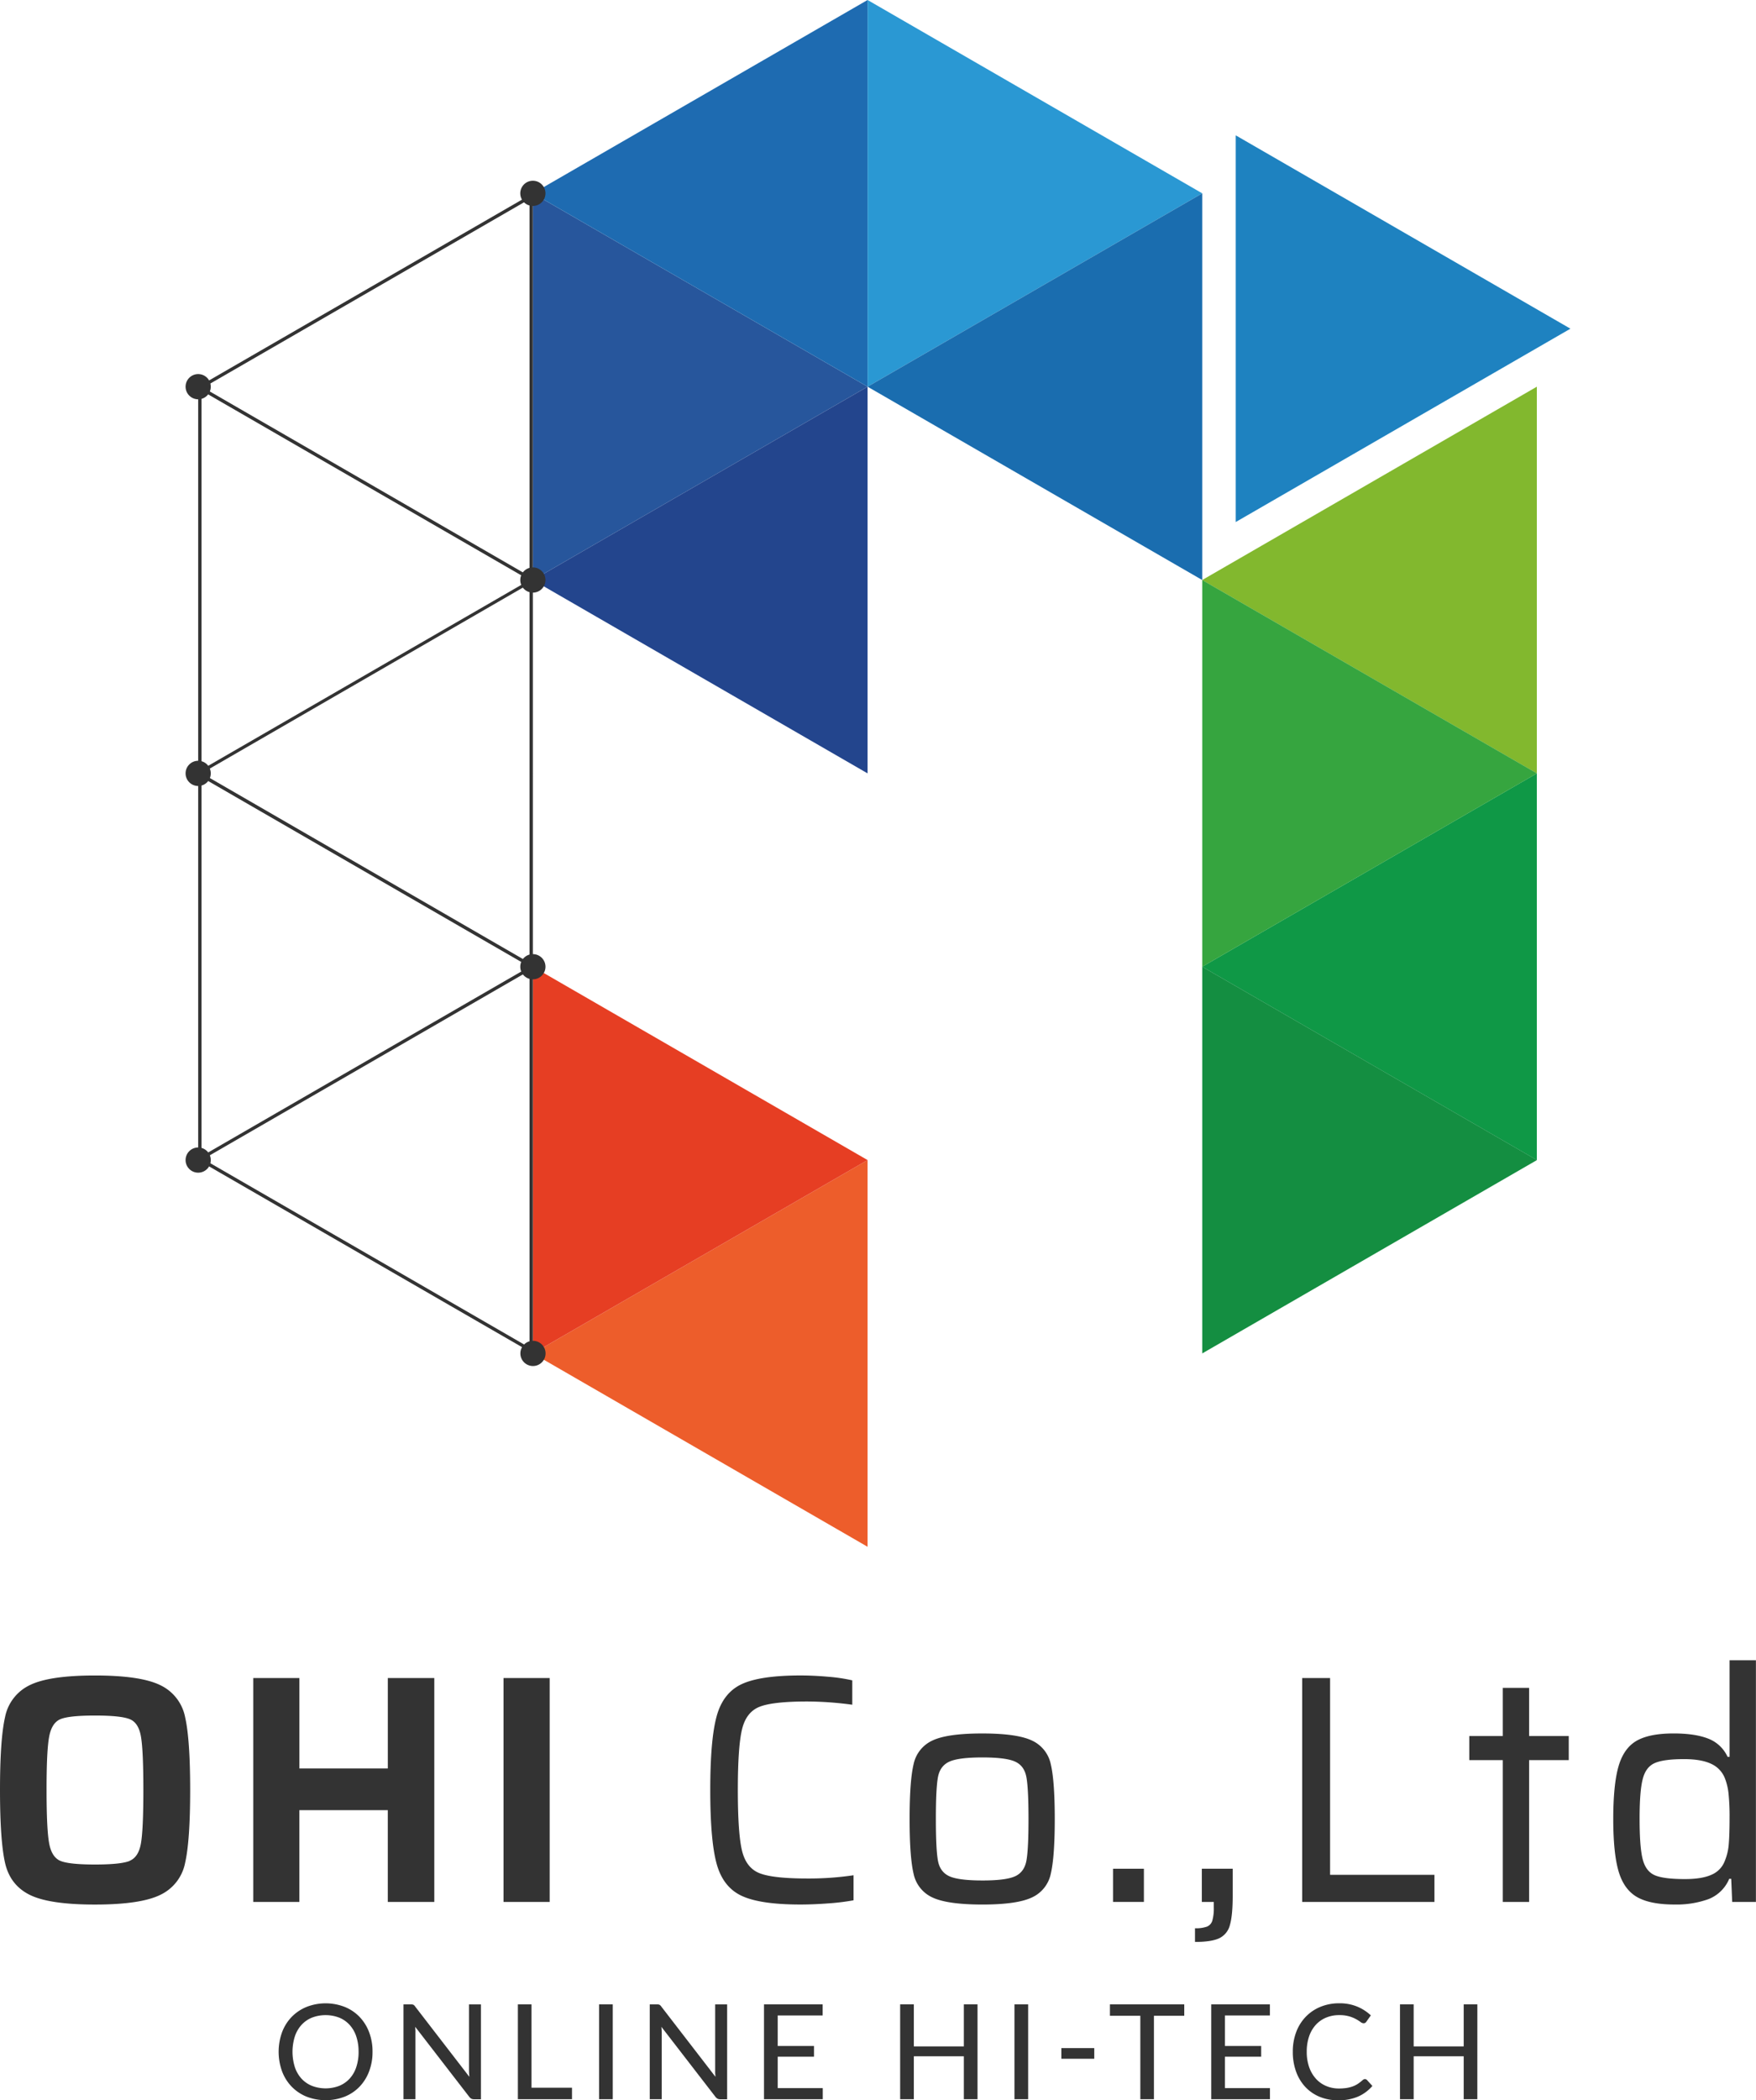 <svg xmlns="http://www.w3.org/2000/svg" viewBox="0 0 880.58 1052.6"><defs><style>.b6db228c-1bb4-4661-ac10-8c18e0267ad8{fill:#ed5d2b;}.f97891fc-9653-45fa-b53c-490f720a9c7e{fill:#e63e23;}.afb7f547-7943-4091-a625-5d91833f06c7{fill:#27569c;}.a7ac08dc-376d-463a-9eb1-c0c18286203d{fill:#23458d;}.a8bac7f8-57f8-48f3-8090-027b713bcd29{fill:#1e6bb1;}.ba96698a-2ad2-45e5-971f-4518fff5379a{fill:#2a98d3;}.b098d0d4-fa73-4c02-b9d7-e7fe5da73ed1{fill:#1a6daf;}.e6077b0e-c39d-42b1-b8d6-90c5e34e8dd3{fill:#82b82e;}.fe2e1baf-ebba-4bee-8ac6-302c6e402b4f{fill:#1e82c0;}.ff7d29b8-7ca4-4689-95bb-6b80ce0f8a62{fill:#0f9846;}.b7a85a5c-22a6-4432-8f25-b7fa7f3410bc{fill:#36a53f;}.b086dcb0-0473-440a-a4b3-6d9cf725dfe2{fill:#148e41;}.fb15831b-ff80-485a-979d-669d765e8bc3{fill:#333;}</style></defs><title>OHI logo 1</title><g id="b9c862b2-8e78-4b7a-a198-6cb978d72471" data-name="Layer 2"><g id="ac678225-332f-4031-a3f7-ebd221a7bc7a" data-name="Layer 4"><polygon class="b6db228c-1bb4-4661-ac10-8c18e0267ad8" points="267.22 678.3 435.06 775.21 435.06 581.4 267.22 678.3"/><polygon class="f97891fc-9653-45fa-b53c-490f720a9c7e" points="435.06 581.4 267.22 678.3 267.22 484.5 435.06 581.4"/><polygon class="afb7f547-7943-4091-a625-5d91833f06c7" points="435.06 193.8 267.22 290.7 267.22 96.9 435.06 193.8"/><polygon class="a7ac08dc-376d-463a-9eb1-c0c18286203d" points="267.22 290.7 435.06 387.6 435.06 193.8 267.22 290.7"/><polygon class="a8bac7f8-57f8-48f3-8090-027b713bcd29" points="267.22 96.9 435.06 0 435.06 193.8 267.22 96.9"/><polygon class="ba96698a-2ad2-45e5-971f-4518fff5379a" points="602.89 96.9 435.06 0 435.06 193.8 602.89 96.9"/><polygon class="b098d0d4-fa73-4c02-b9d7-e7fe5da73ed1" points="435.06 193.8 602.89 290.7 602.89 96.9 435.06 193.8"/><polygon class="e6077b0e-c39d-42b1-b8d6-90c5e34e8dd3" points="602.85 290.7 770.68 387.6 770.68 193.8 602.85 290.7"/><polygon class="fe2e1baf-ebba-4bee-8ac6-302c6e402b4f" points="787.52 164.73 619.68 261.63 619.68 67.83 787.52 164.73"/><polygon class="ff7d29b8-7ca4-4689-95bb-6b80ce0f8a62" points="602.85 484.5 770.68 387.6 770.68 581.4 602.85 484.5"/><polygon class="b7a85a5c-22a6-4432-8f25-b7fa7f3410bc" points="770.73 387.6 602.89 290.7 602.89 484.5 770.73 387.6"/><polygon class="b086dcb0-0473-440a-a4b3-6d9cf725dfe2" points="770.73 581.4 602.89 678.3 602.89 484.5 770.73 581.4"/><path class="fb15831b-ff80-485a-979d-669d765e8bc3" d="M100.24,193.32l-.86.49v387.6l.84.49,167,96.4V96.9Zm.82,2.42,164.48,95-164.48,95Zm0,193.77,164.48,95-164.48,95ZM265.54,675.4,101.9,580.92l163.64-94.49Zm0-192.84-164.43-95,164.43-95ZM101.9,194.28,265.54,99.8v189Z"/><circle class="fb15831b-ff80-485a-979d-669d765e8bc3" cx="267.22" cy="96.9" r="6.32"/><circle class="fb15831b-ff80-485a-979d-669d765e8bc3" cx="99.38" cy="193.8" r="6.32"/><circle class="fb15831b-ff80-485a-979d-669d765e8bc3" cx="267.22" cy="290.69" r="6.32"/><circle class="fb15831b-ff80-485a-979d-669d765e8bc3" cx="99.38" cy="387.6" r="6.32"/><circle class="fb15831b-ff80-485a-979d-669d765e8bc3" cx="267.22" cy="484.5" r="6.32"/><circle class="fb15831b-ff80-485a-979d-669d765e8bc3" cx="99.38" cy="581.4" r="6.32"/><circle class="fb15831b-ff80-485a-979d-669d765e8bc3" cx="267.27" cy="678.3" r="6.32"/><path class="fb15831b-ff80-485a-979d-669d765e8bc3" d="M14.83,949.61q-9.78-4.89-12.3-16T0,897.12Q0,871.7,2.53,860.6a22.52,22.52,0,0,1,12.3-16q9.78-4.89,32.77-4.89t32.85,4.89a22.5,22.5,0,0,1,12.38,16q2.53,11.1,2.53,36.52t-2.53,36.51a22.48,22.48,0,0,1-12.38,16q-9.87,4.89-32.85,4.89T14.83,949.61Zm50.13-17q4.49-1.8,5.71-8.72t1.22-26.82q0-19.89-1.22-26.82T65,861.58q-4.48-1.79-17.36-1.79t-17.28,1.79q-4.39,1.8-5.71,8.8t-1.3,26.74q0,19.73,1.3,26.73t5.71,8.81q4.4,1.79,17.28,1.79T65,932.66Z"/><path class="fb15831b-ff80-485a-979d-669d765e8bc3" d="M194.47,953.2v-46H150.13v46H127V841h23.14v45.32h44.34V841h23.31V953.2Z"/><path class="fb15831b-ff80-485a-979d-669d765e8bc3" d="M252.5,953.2V841h23.15V953.2Z"/><path class="fb15831b-ff80-485a-979d-669d765e8bc3" d="M415.43,953.93c-5.05.38-9.76.57-14.1.57q-20.22,0-29.51-4.4T359.35,934q-3.18-11.65-3.18-36.92,0-25.11,3.18-36.84t12.47-16.14q9.3-4.39,29.51-4.4,6.68,0,14,.65a84.19,84.19,0,0,1,12.06,1.8v12.22a172.35,172.35,0,0,0-22.5-1.63q-17.12,0-23.88,2.61t-8.88,11.25Q370,875.28,370,897.12t2.12,30.48q2.12,8.64,8.88,11.25t23.88,2.61a152.21,152.21,0,0,0,23.15-1.63v12.55A113.23,113.23,0,0,1,415.43,953.93Z"/><path class="fb15831b-ff80-485a-979d-669d765e8bc3" d="M467.67,951a16.8,16.8,0,0,1-9.53-11.9q-2-8.39-2-27.46t2-27.47a16.82,16.82,0,0,1,9.53-11.9q7.5-3.51,24.95-3.5,17.26,0,24.77,3.5a16.8,16.8,0,0,1,9.54,11.9q2,8.4,2,27.47t-2,27.46a16.79,16.79,0,0,1-9.54,11.9q-7.5,3.51-24.77,3.51Q475.16,954.5,467.67,951Zm41.41-10.67q4.56-2.12,5.62-7.75t1.06-20.94q0-15.33-1.06-21t-5.62-7.74q-4.56-2.12-16.46-2.12t-16.55,2.12q-4.65,2.12-5.71,7.74t-1.05,21q0,15.32,1.05,20.94t5.71,7.75q4.65,2.11,16.55,2.12T509.08,940.32Z"/><path class="fb15831b-ff80-485a-979d-669d765e8bc3" d="M558.15,953.2V936.57h15.48V953.2Z"/><path class="fb15831b-ff80-485a-979d-669d765e8bc3" d="M605.25,965.58a4.64,4.64,0,0,0,2.69-3,22.2,22.2,0,0,0,.74-6.6V953.2h-6V936.57h15.48V950.1q0,9.78-1.38,14.59a10,10,0,0,1-5.3,6.68q-3.91,1.88-12.23,1.88V966.4A16.46,16.46,0,0,0,605.25,965.58Z"/><path class="fb15831b-ff80-485a-979d-669d765e8bc3" d="M653,953.2V841h14v98.62h52.33V953.2Z"/><path class="fb15831b-ff80-485a-979d-669d765e8bc3" d="M753.59,953.2V882.12H736.8V870.06h16.79V845.93H766.8v24.13h19.88v12.06H766.8V953.2Z"/><path class="fb15831b-ff80-485a-979d-669d765e8bc3" d="M820.92,950.75Q814.4,947,811.71,938T809,911.79q0-17.28,2.6-26.41t9-12.88q6.44-3.74,18.67-3.74,10.75,0,17.36,2.6a17.6,17.6,0,0,1,9.7,9.13h1V832.08h13.21V953.2h-11.9l-.49-11.58h-1a18.6,18.6,0,0,1-10.43,10.19,47.5,47.5,0,0,1-16.95,2.69Q827.44,954.5,820.92,950.75Zm37.33-11.17a12.11,12.11,0,0,0,6.68-6.92,27.5,27.5,0,0,0,2-8.56q.4-4.82.4-13.29a111,111,0,0,0-.49-11.57,29.55,29.55,0,0,0-1.79-7.83,13.24,13.24,0,0,0-6.92-7.41q-5-2.37-13.62-2.37-10.26,0-14.75,2t-6,8.07q-1.56,6-1.55,19.89,0,14.18,1.55,20.21t6,8q4.49,1.95,15.08,1.95Q853.36,941.78,858.25,939.58Z"/><path class="fb15831b-ff80-485a-979d-669d765e8bc3" d="M186.81,1028.29a27.22,27.22,0,0,1-1.7,9.8,22.61,22.61,0,0,1-4.79,7.69,21.46,21.46,0,0,1-7.42,5,26.64,26.64,0,0,1-19.2,0,21.92,21.92,0,0,1-7.44-5,22.23,22.23,0,0,1-4.82-7.69,28.88,28.88,0,0,1,0-19.58,22.28,22.28,0,0,1,4.82-7.68,22,22,0,0,1,7.44-5,26.36,26.36,0,0,1,19.2,0,21.51,21.51,0,0,1,7.42,5,22.67,22.67,0,0,1,4.79,7.68A27.15,27.15,0,0,1,186.81,1028.29Zm-7,0a23.62,23.62,0,0,0-1.16-7.69,16,16,0,0,0-3.33-5.78,14.41,14.41,0,0,0-5.21-3.63,19.17,19.17,0,0,0-13.67,0,14.52,14.52,0,0,0-5.24,3.63,16.27,16.27,0,0,0-3.34,5.78,25.75,25.75,0,0,0,0,15.41,16.18,16.18,0,0,0,3.34,5.76,14.6,14.6,0,0,0,5.24,3.61,19.17,19.17,0,0,0,13.67,0,14.48,14.48,0,0,0,5.21-3.61,15.88,15.88,0,0,0,3.33-5.76A23.76,23.76,0,0,0,179.82,1028.29Z"/><path class="fb15831b-ff80-485a-979d-669d765e8bc3" d="M207.27,1004.73a2.81,2.81,0,0,1,1,1l27.07,35.09c0-.6-.08-1.2-.11-1.79s-.05-1.15-.05-1.66v-32.8h6v47.54h-3.44a2.93,2.93,0,0,1-1.35-.28,3.36,3.36,0,0,1-1.07-.94l-27.1-35.09c0,.58.08,1.14.11,1.71s0,1.09,0,1.57v33h-6v-47.54h3.54A3.49,3.49,0,0,1,207.27,1004.73Z"/><path class="fb15831b-ff80-485a-979d-669d765e8bc3" d="M266.53,1046.31h20.31v5.76H259.7v-47.54h6.83Z"/><path class="fb15831b-ff80-485a-979d-669d765e8bc3" d="M307.28,1052.07h-6.86v-47.54h6.86Z"/><path class="fb15831b-ff80-485a-979d-669d765e8bc3" d="M330.69,1004.73a2.89,2.89,0,0,1,1,1l27.07,35.09c0-.6-.09-1.2-.12-1.79s0-1.15,0-1.66v-32.8h6v47.54h-3.45a2.89,2.89,0,0,1-1.34-.28,3.49,3.49,0,0,1-1.08-.94l-27.1-35.09c.05.58.09,1.14.12,1.71s.05,1.09.05,1.57v33h-6v-47.54h3.55A3.53,3.53,0,0,1,330.69,1004.73Z"/><path class="fb15831b-ff80-485a-979d-669d765e8bc3" d="M412.54,1004.53v5.57H390v15.3h18.19v5.37H390v15.74h22.59l0,5.56H383.12v-47.54Z"/><path class="fb15831b-ff80-485a-979d-669d765e8bc3" d="M490.2,1052.07h-6.86v-21.5H458.26v21.5H451.4v-47.54h6.86v21.07h25.08v-21.07h6.86Z"/><path class="fb15831b-ff80-485a-979d-669d765e8bc3" d="M515.58,1052.07h-6.86v-47.54h6.86Z"/><path class="fb15831b-ff80-485a-979d-669d765e8bc3" d="M532.24,1026.46h16.5v5.34h-16.5Z"/><path class="fb15831b-ff80-485a-979d-669d765e8bc3" d="M593.87,1004.53v5.73H578.66v41.81h-6.82v-41.81H556.6v-5.73Z"/><path class="fb15831b-ff80-485a-979d-669d765e8bc3" d="M636.81,1004.53v5.57H614.25v15.3h18.19v5.37H614.25v15.74h22.59l0,5.56H607.39v-47.54Z"/><path class="fb15831b-ff80-485a-979d-669d765e8bc3" d="M684.49,1042a1.4,1.4,0,0,1,1,.43l2.72,3a20.23,20.23,0,0,1-7.11,5.3A24.46,24.46,0,0,1,671,1052.6a23.63,23.63,0,0,1-9.36-1.78,20.62,20.62,0,0,1-7.16-5,22.19,22.19,0,0,1-4.57-7.68,28.77,28.77,0,0,1-1.61-9.84,27.64,27.64,0,0,1,1.69-9.85,22.28,22.28,0,0,1,4.77-7.66,21.61,21.61,0,0,1,7.37-5,24.42,24.42,0,0,1,9.46-1.79,22.89,22.89,0,0,1,9,1.66,22.63,22.63,0,0,1,6.84,4.4l-2.25,3.18a2.05,2.05,0,0,1-.55.55,1.56,1.56,0,0,1-.88.22,2.59,2.59,0,0,1-1.47-.63,23.35,23.35,0,0,0-2.22-1.41,17.34,17.34,0,0,0-3.43-1.41,17.52,17.52,0,0,0-5.07-.63,16.81,16.81,0,0,0-6.58,1.26,14.52,14.52,0,0,0-5.15,3.61,16.46,16.46,0,0,0-3.35,5.77,23.39,23.39,0,0,0-1.19,7.72,23,23,0,0,0,1.24,7.8,17,17,0,0,0,3.42,5.78,14.42,14.42,0,0,0,5.11,3.59,16.14,16.14,0,0,0,6.33,1.25,26.37,26.37,0,0,0,3.75-.25,17.12,17.12,0,0,0,3.06-.75,12.43,12.43,0,0,0,2.64-1.29,21,21,0,0,0,2.45-1.89,3.12,3.12,0,0,1,.54-.38A1.32,1.32,0,0,1,684.49,1042Z"/><path class="fb15831b-ff80-485a-979d-669d765e8bc3" d="M740.84,1052.07H734v-21.5H708.91v21.5h-6.86v-47.54h6.86v21.07H734v-21.07h6.85Z"/></g></g></svg>
